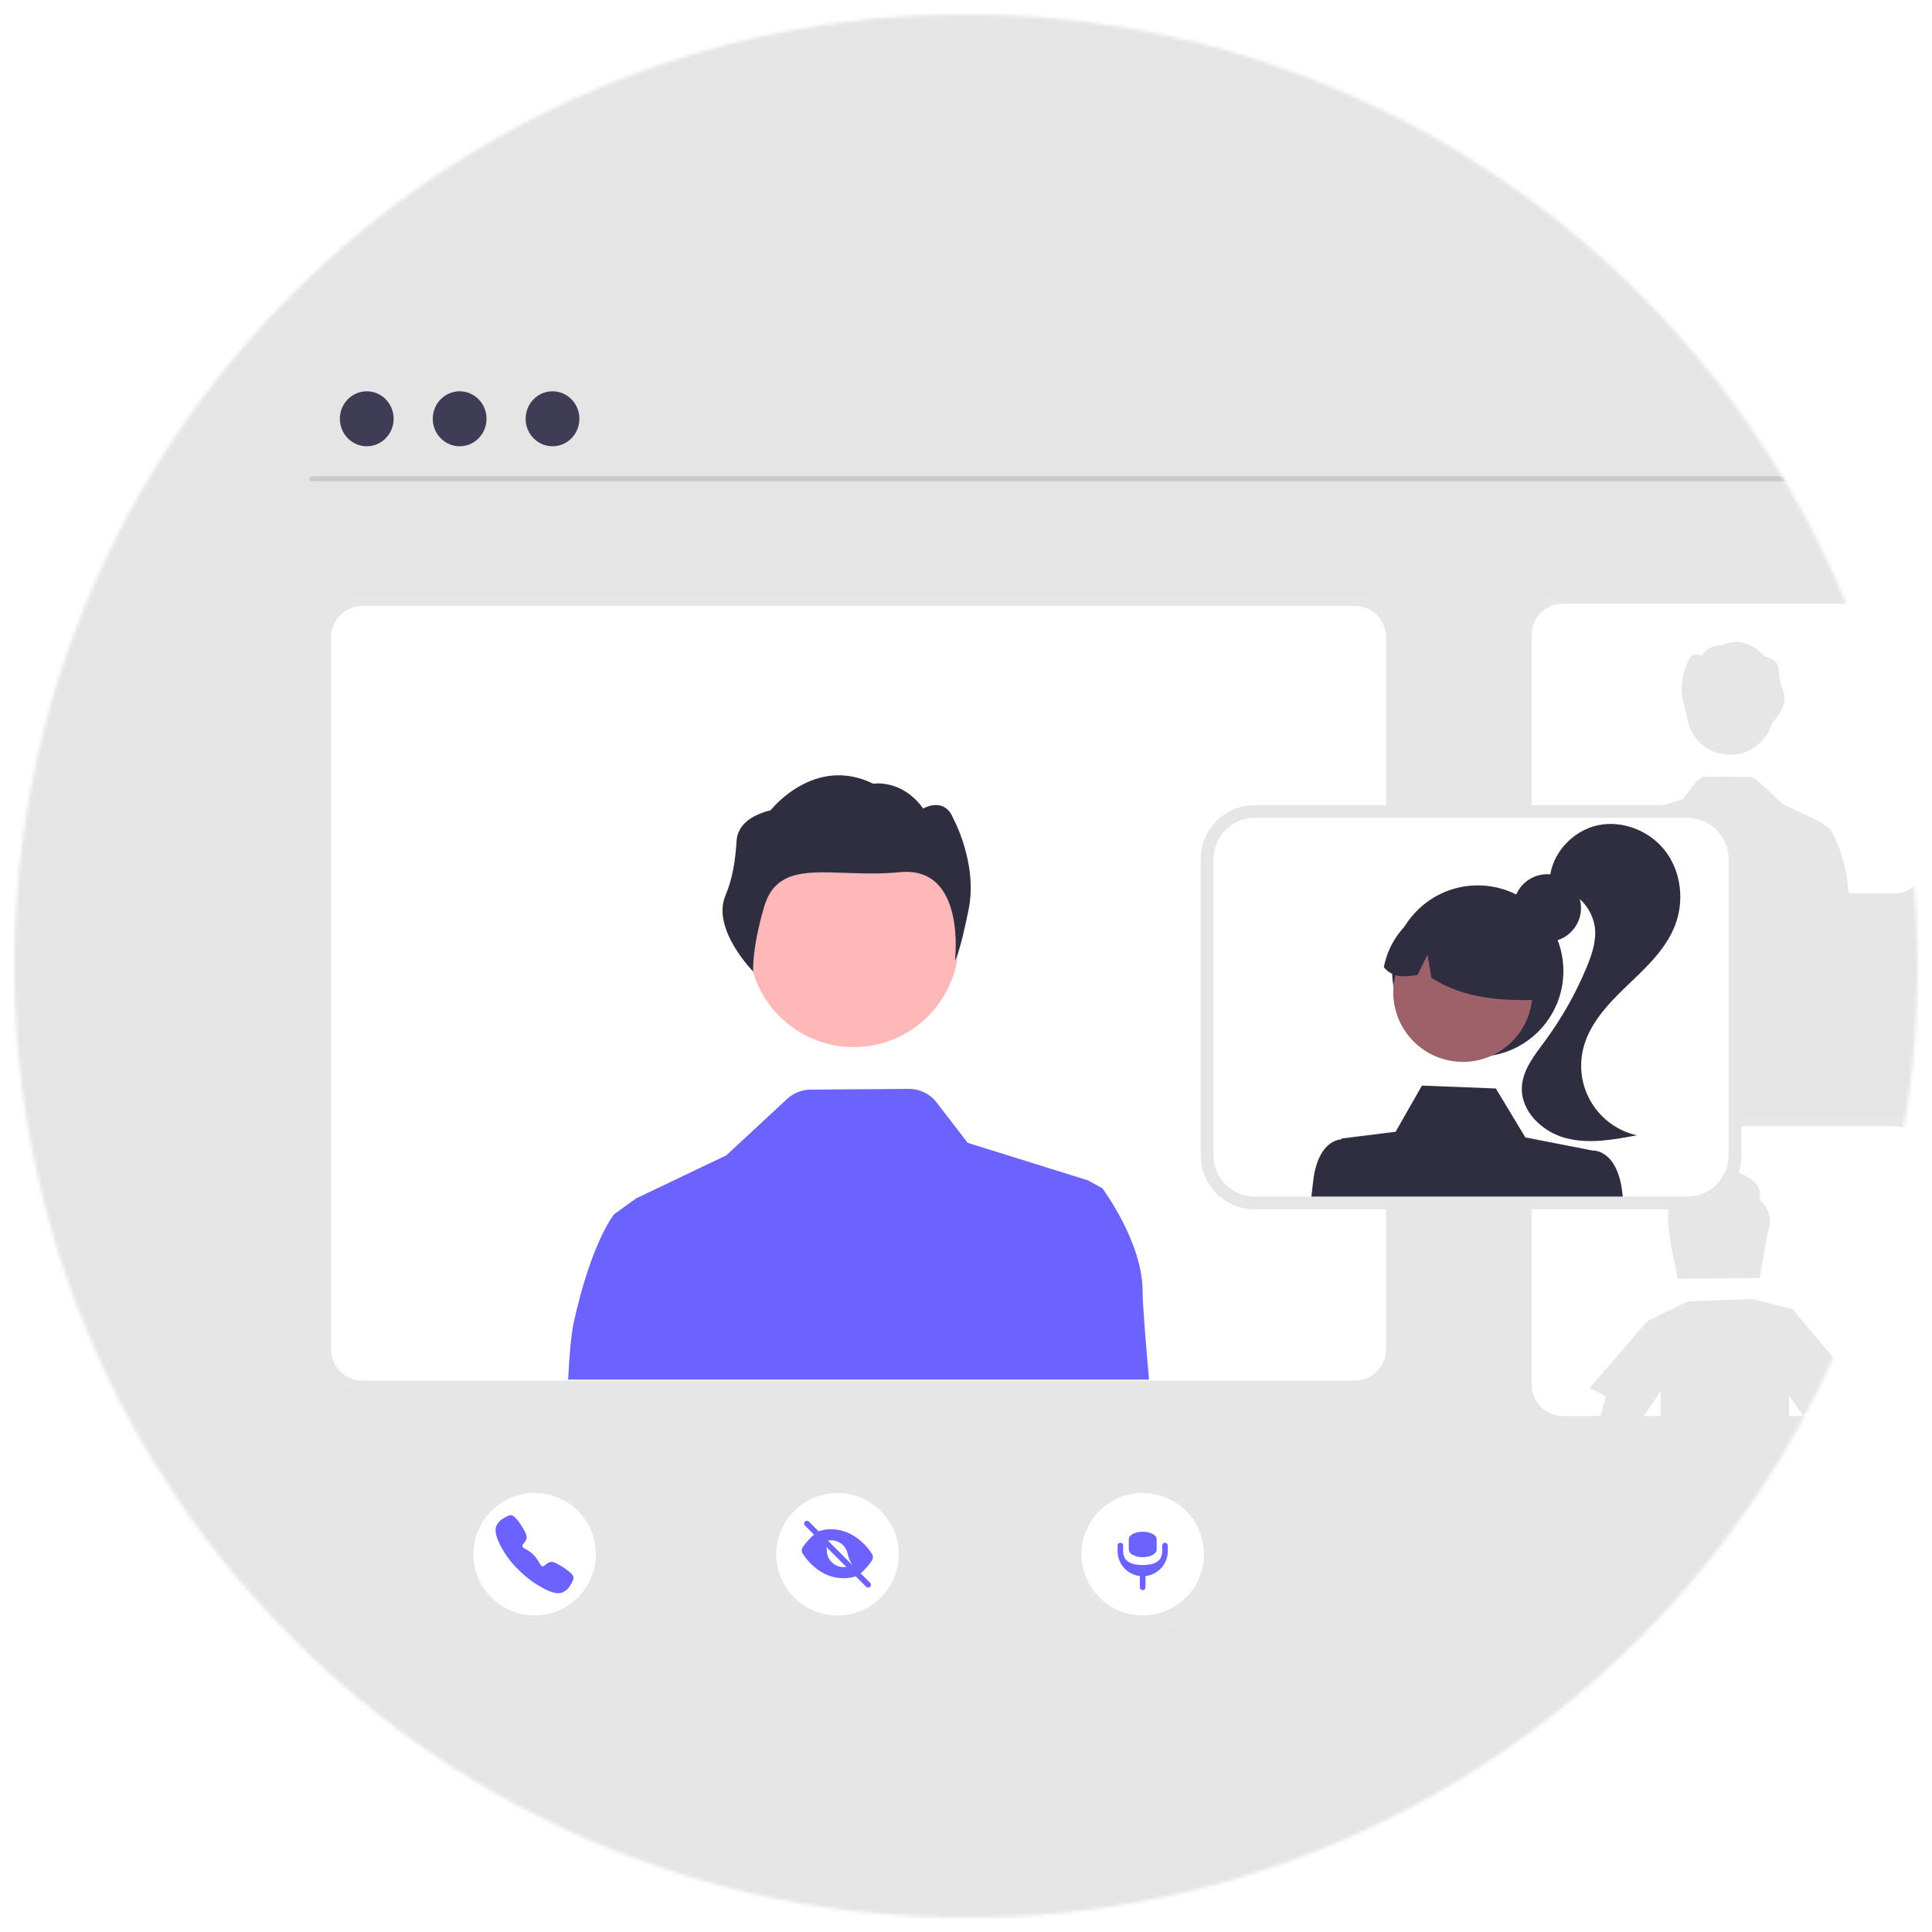 <svg width="535" height="535" viewBox="0 0 535 535" fill="none" xmlns="http://www.w3.org/2000/svg">
<g filter="url(#filter0_d_398_154)">
<mask id="mask0_398_154" style="mask-type:alpha" maskUnits="userSpaceOnUse" x="4" y="0" width="527" height="527">
<circle cx="267.5" cy="263.5" r="263.5" fill="#D9D9D9"/>
</mask>
<g mask="url(#mask0_398_154)">
<path d="M721 -19H-82V571.839H721V-19Z" fill="#E5E5E5"/>
<path d="M375.127 381.033H100.381C94.085 381.027 88.98 375.922 88.968 369.62V172.505C88.974 166.208 94.079 161.104 100.381 161.091H375.127C381.423 161.097 386.528 166.202 386.54 172.505V369.62C386.534 375.916 381.43 381.021 375.127 381.033ZM100.381 167.107C97.398 167.107 94.977 169.528 94.977 172.511V369.626C94.977 372.609 97.398 375.03 100.381 375.03H375.127C378.11 375.03 380.531 372.609 380.531 369.626V172.511C380.531 169.528 378.11 167.107 375.127 167.107H100.381Z" fill="#E6E6E6"/>
<path d="M253.74 429.938C255.696 417.888 247.513 406.534 235.463 404.578C223.414 402.622 212.06 410.805 210.104 422.855C208.148 434.904 216.331 446.258 228.38 448.214C240.43 450.17 251.784 441.987 253.74 429.938Z" fill="#E6E6E6"/>
<path d="M248.652 429.112C250.152 419.872 243.877 411.166 234.638 409.666C225.398 408.166 216.692 414.441 215.192 423.68C213.692 432.92 219.967 441.626 229.206 443.126C238.446 444.626 247.152 438.351 248.652 429.112Z" fill="white"/>
<path d="M240.403 435.631C240.197 435.631 240.004 435.55 239.86 435.406L222.88 418.426C222.587 418.114 222.599 417.627 222.911 417.334C223.211 417.053 223.679 417.053 223.972 417.334L240.952 434.314C241.252 434.613 241.252 435.106 240.952 435.406C240.809 435.55 240.609 435.631 240.409 435.631H240.403Z" fill="#6C63FF"/>
<path d="M241.495 428.011C241.82 427.499 241.82 426.844 241.495 426.332C240.26 424.398 238.625 422.744 236.709 421.484C234.762 420.192 232.484 419.487 230.15 419.456C228.971 419.456 227.804 419.649 226.687 420.023C226.587 420.055 226.531 420.167 226.562 420.267C226.574 420.298 226.587 420.323 226.612 420.342L228.89 422.619C228.94 422.669 229.008 422.688 229.077 422.669C231.561 422.064 234.069 423.587 234.674 426.07V426.095C235.074 427.942 235.972 429.64 237.277 431.007L238.001 431.73C238.069 431.799 238.188 431.805 238.263 431.743C239.523 430.67 240.615 429.409 241.508 428.011H241.495Z" fill="#6C63FF"/>
<path d="M233.589 429.952C231.03 429.952 228.958 427.88 228.958 425.322V425.309C228.977 424.492 228.671 423.699 228.103 423.112L225.813 420.822C225.745 420.754 225.626 420.747 225.551 420.81C224.315 421.883 223.217 423.112 222.287 424.46C221.932 424.972 221.919 425.652 222.256 426.176C223.473 428.111 225.089 429.771 226.999 431.031C228.946 432.329 231.236 433.028 233.576 433.041C234.768 433.041 235.948 432.847 237.083 432.485C237.183 432.454 237.239 432.342 237.208 432.242C237.196 432.211 237.183 432.186 237.158 432.167L234.868 429.877C234.818 429.827 234.749 429.808 234.681 429.827C234.325 429.914 233.957 429.958 233.589 429.958V429.952Z" fill="#6C63FF"/>
<path d="M148.045 448.48C160.253 448.48 170.149 438.584 170.149 426.376C170.149 414.169 160.253 404.273 148.045 404.273C135.838 404.273 125.942 414.169 125.942 426.376C125.942 438.584 135.838 448.48 148.045 448.48Z" fill="#E6E6E6"/>
<path d="M148.045 443.325C157.406 443.325 164.994 435.737 164.994 426.376C164.994 417.016 157.406 409.427 148.045 409.427C138.685 409.427 131.097 417.016 131.097 426.376C131.097 435.737 138.685 443.325 148.045 443.325Z" fill="white"/>
<path d="M154.554 437.184C153.612 437.184 152.289 436.841 150.311 435.737C147.846 434.42 145.599 432.741 143.64 430.751C141.612 428.822 139.92 426.569 138.635 424.086C136.856 420.853 137.162 419.156 137.499 418.432C137.892 417.639 138.504 416.978 139.265 416.535C139.702 416.248 140.164 416.004 140.644 415.799C140.694 415.78 140.738 415.761 140.775 415.742C141.1 415.561 141.487 415.524 141.836 415.649C142.223 415.836 142.566 416.098 142.841 416.423C143.846 417.546 144.688 418.806 145.356 420.161C145.63 420.629 145.799 421.153 145.849 421.689C145.811 422.226 145.593 422.732 145.231 423.125C145.169 423.212 145.106 423.293 145.044 423.374C144.676 423.855 144.595 423.998 144.651 424.248C144.757 424.747 146.392 425.184 147.708 426.501C149.025 427.818 149.643 429.621 150.148 429.727C150.411 429.783 150.548 429.696 151.047 429.321C151.116 429.265 151.191 429.209 151.265 429.153C151.665 428.779 152.177 428.548 152.726 428.498C153.275 428.554 153.799 428.741 154.261 429.034C155.596 429.715 156.851 430.551 157.98 431.531C158.305 431.811 158.567 432.148 158.754 432.535C158.873 432.885 158.841 433.272 158.66 433.596C158.642 433.634 158.623 433.677 158.604 433.727C158.398 434.208 158.155 434.669 157.868 435.106C157.419 435.868 156.763 436.479 155.971 436.872C155.528 437.085 155.041 437.191 154.548 437.184H154.554Z" fill="#6C63FF"/>
<path d="M316.436 448.48C328.643 448.48 338.539 438.584 338.539 426.376C338.539 414.169 328.643 404.273 316.436 404.273C304.229 404.273 294.333 414.169 294.333 426.376C294.333 438.584 304.229 448.48 316.436 448.48Z" fill="#E6E6E6"/>
<path d="M316.436 443.325C325.797 443.325 333.385 435.737 333.385 426.376C333.385 417.016 325.797 409.427 316.436 409.427C307.075 409.427 299.487 417.016 299.487 426.376C299.487 435.737 307.075 443.325 316.436 443.325Z" fill="white"/>
<path d="M322.608 423.212C322.183 423.212 321.834 423.555 321.834 423.986V425.527C321.834 428.51 319.413 429.384 316.43 429.384C313.447 429.384 311.026 428.51 311.026 425.527V423.986C311.026 423.562 310.682 423.212 310.252 423.212C309.821 423.212 309.478 423.555 309.478 423.986V425.534C309.478 429.072 312.143 432.036 315.656 432.435V435.568C315.656 435.992 315.999 436.342 316.43 436.342C316.854 436.342 317.204 435.999 317.204 435.568V432.435C320.717 432.042 323.375 429.072 323.382 425.534V423.992C323.382 423.568 323.038 423.218 322.608 423.218V423.212Z" fill="#6C63FF"/>
<path d="M316.436 427.206C315.487 427.225 314.551 427.013 313.709 426.582C313.091 426.339 312.654 425.771 312.579 425.109V422.239C312.573 421.097 314.283 420.173 316.411 420.167H316.442C318.552 420.155 320.28 421.059 320.299 422.195C320.299 422.208 320.299 422.226 320.299 422.239V425.109C320.311 426.258 318.583 427.2 316.442 427.206H316.436Z" fill="#6C63FF"/>
<path d="M375.127 378.325H100.382C95.576 378.325 91.676 374.425 91.67 369.614V172.499C91.67 167.694 95.57 163.793 100.382 163.787H375.127C379.932 163.787 383.832 167.687 383.838 172.499V369.614C383.838 374.419 379.938 378.319 375.127 378.325Z" fill="white"/>
<path d="M236.409 285.955C252.47 285.955 265.489 272.935 265.489 256.875C265.489 240.814 252.47 227.795 236.409 227.795C220.349 227.795 207.329 240.814 207.329 256.875C207.329 272.935 220.349 285.955 236.409 285.955Z" fill="#FFB8B8"/>
<path d="M203.965 228.899C204.184 225.561 206.393 222.141 213.413 220.356C213.413 220.356 225.457 204.955 241.82 213.03C241.82 213.03 249.751 211.663 255.636 219.894C255.636 219.894 261.471 216.456 263.929 222.553C263.929 222.553 270.769 234.99 268.254 247.676C265.739 260.363 264.447 261.942 264.447 261.942C264.447 261.942 267.655 235.701 249.171 237.523C230.687 239.346 215.797 232.843 211.61 247.077C208.134 258.897 208.571 265.037 208.571 265.037C208.571 265.037 196.945 253.243 200.895 243.963C202.917 239.215 203.635 234.054 203.972 228.899H203.965Z" fill="#2F2E41"/>
<path d="M157.325 378.026H318.177C317.104 365.757 316.399 356.627 316.399 353.538C316.399 339.922 305.26 325.063 305.26 325.063L301.272 322.861L267.967 312.47L259.349 301.275C257.521 298.891 254.675 297.506 251.673 297.525L224.447 297.731C222.05 297.749 219.748 298.66 217.988 300.289L201.126 315.928L176.402 327.734L176.358 327.691L176.102 327.884L172.433 330.524L170.074 332.227C170.074 332.227 163.884 339.66 158.935 361.938C158.192 365.289 157.668 370.899 157.319 378.013L157.325 378.026Z" fill="#6C63FF"/>
<path d="M552.672 129.265H86.328C85.948 129.259 85.642 128.941 85.654 128.56C85.66 128.192 85.96 127.892 86.328 127.886H552.672C553.053 127.892 553.358 128.21 553.346 128.591C553.34 128.959 553.04 129.259 552.672 129.265Z" fill="#CACACA"/>
<path d="M101.561 119.58C105.672 119.58 109.006 116.171 109.006 111.967C109.006 107.762 105.672 104.354 101.561 104.354C97.449 104.354 94.116 107.762 94.116 111.967C94.116 116.171 97.449 119.58 101.561 119.58Z" fill="#3F3D56"/>
<path d="M127.284 119.58C131.395 119.58 134.728 116.171 134.728 111.967C134.728 107.762 131.395 104.354 127.284 104.354C123.172 104.354 119.839 107.762 119.839 111.967C119.839 116.171 123.172 119.58 127.284 119.58Z" fill="#3F3D56"/>
<path d="M153 119.58C157.112 119.58 160.445 116.171 160.445 111.967C160.445 107.762 157.112 104.354 153 104.354C148.889 104.354 145.556 107.762 145.556 111.967C145.556 116.171 148.889 119.58 153 119.58Z" fill="#3F3D56"/>
<path d="M537.258 109.009H518.986C518.225 108.99 517.614 108.36 517.632 107.592C517.651 106.85 518.244 106.257 518.986 106.238H537.258C538.02 106.257 538.631 106.887 538.612 107.655C538.594 108.397 538.001 108.99 537.258 109.009Z" fill="#3F3D56"/>
<path d="M537.258 114.201H518.986C518.225 114.182 517.614 113.552 517.632 112.784C517.651 112.042 518.244 111.449 518.986 111.43H537.258C538.02 111.449 538.631 112.079 538.612 112.847C538.594 113.589 538.001 114.182 537.258 114.201Z" fill="#3F3D56"/>
<path d="M537.258 119.393H518.986C518.225 119.374 517.614 118.744 517.632 117.976C517.651 117.234 518.244 116.641 518.986 116.622H537.258C538.02 116.641 538.631 117.271 538.612 118.039C538.594 118.781 538.001 119.374 537.258 119.393Z" fill="#3F3D56"/>
<path d="M524.521 390.8H432.838C426.541 390.793 421.437 385.689 421.424 379.386V316.589C421.43 310.292 426.535 305.188 432.838 305.175H524.521C530.818 305.182 535.923 310.286 535.935 316.589V379.386C535.929 385.682 530.824 390.787 524.521 390.8ZM432.838 311.191C429.855 311.191 427.434 313.612 427.434 316.595V379.392C427.434 382.375 429.855 384.796 432.838 384.796H524.521C527.504 384.796 529.926 382.375 529.926 379.392V316.595C529.926 313.612 527.504 311.191 524.521 311.191H432.838Z" fill="#E6E6E6"/>
<path d="M524.521 388.098H432.838C428.033 388.098 424.132 384.197 424.126 379.386V316.589C424.126 311.784 428.026 307.884 432.838 307.877H524.521C529.327 307.877 533.227 311.778 533.233 316.589V379.386C533.233 384.191 529.333 388.091 524.521 388.098Z" fill="white"/>
<path d="M487.273 328.327C487.803 325.02 486.305 322.586 482.324 321.213C478.368 317.781 472.52 316.957 469.013 322.455C466.068 322.28 463.509 324.452 463.21 327.385C459.99 331.129 463.565 344.883 464.626 350.119L470.286 350.062L481.581 349.95L487.273 349.894L489.444 337.607C490.761 334.037 490.224 330.904 487.273 328.321V328.327Z" fill="#E6E6E6"/>
<path d="M507.816 380.041C509.295 379.099 510.861 378.3 512.49 377.657L496.402 358.556L485.769 355.835C485.681 355.785 485.594 355.735 485.513 355.685L467.578 356.372L467.503 356.297L456.196 361.826L440.108 380.422C441.693 381.046 443.222 381.814 444.663 382.725L443.003 389.04H454.511L457.575 384.591H457.731C457.731 384.516 457.737 384.435 457.737 384.36L459.884 381.233C459.933 383.761 459.865 386.363 459.69 389.04H495.491C495.435 386.812 495.423 384.603 495.423 382.406L499.429 388.216C499.728 387.779 500.047 387.368 500.371 386.949L501.157 389.04H510.325L508.128 380.684C508.066 380.453 507.959 380.235 507.822 380.041H507.816Z" fill="#E6E6E6"/>
<path d="M524.521 246.079H432.838C426.541 246.073 421.437 240.968 421.424 234.665V171.868C421.43 165.572 426.535 160.467 432.838 160.455H524.521C530.818 160.461 535.923 165.565 535.935 171.868V234.665C535.929 240.962 530.824 246.066 524.521 246.079ZM432.838 166.47C429.855 166.47 427.434 168.892 427.434 171.874V234.671C427.434 237.654 429.855 240.076 432.838 240.076H524.521C527.504 240.076 529.926 237.654 529.926 234.671V171.874C529.926 168.892 527.504 166.47 524.521 166.47H432.838Z" fill="#E6E6E6"/>
<path d="M524.521 243.377H432.838C428.033 243.377 424.132 239.477 424.126 234.665V171.868C424.126 167.063 428.026 163.163 432.838 163.157H524.521C529.327 163.157 533.227 167.057 533.233 171.868V234.665C533.233 239.47 529.333 243.371 524.521 243.377Z" fill="white"/>
<path d="M467.098 194.128C467.753 200.761 473.656 205.604 480.283 204.955C485.195 204.474 489.32 201.042 490.692 196.299C491.086 195.894 495.41 191.263 493.844 187.582C493.07 185.585 492.639 183.469 492.565 181.329C492.471 179.943 491.56 178.527 488.646 177.784C488.646 177.784 483.647 171.394 476.857 174.745C476.857 174.745 473.563 174.177 471.123 177.597C471.123 177.597 468.701 176.168 467.678 178.702C467.678 178.702 464.839 183.862 465.887 189.129C466.193 190.82 466.598 192.487 467.091 194.134L467.098 194.128Z" fill="#E6E6E6"/>
<path d="M511.261 237.798C509.208 228.55 506.637 225.467 506.637 225.467L505.657 224.762L504.134 223.664L504.028 223.583L504.009 223.601L493.744 218.703L486.748 212.213C486.018 211.539 485.064 211.158 484.071 211.152L472.77 211.064C471.522 211.052 470.343 211.632 469.587 212.618L466.012 217.267L452.189 221.579L450.536 222.497C450.536 222.497 445.911 228.662 445.911 234.316C445.911 235.595 445.618 239.383 445.175 244.482H511.935C511.878 242.241 511.654 240.014 511.267 237.811L511.261 237.798Z" fill="#E6E6E6"/>
<path d="M467.291 330.886H347.426C339.188 330.873 332.517 324.202 332.505 315.965V233.867C332.511 225.629 339.188 218.958 347.426 218.946H467.291C475.528 218.952 482.199 225.629 482.212 233.867V315.965C482.199 324.202 475.528 330.873 467.291 330.886ZM347.426 226.802C343.525 226.802 340.362 229.966 340.362 233.867V315.965C340.362 319.865 343.525 323.029 347.426 323.029H467.291C471.191 323.029 474.355 319.865 474.355 315.965V233.867C474.355 229.966 471.191 226.802 467.291 226.802H347.426Z" fill="#E6E6E6"/>
<path d="M467.291 222.478H347.426C341.142 222.484 336.043 227.582 336.037 233.866V315.965C336.043 322.249 341.142 327.341 347.426 327.347H467.291C473.575 327.347 478.673 322.249 478.68 315.965V233.866C478.673 227.582 473.575 222.484 467.291 222.478Z" fill="white"/>
<path d="M428.445 256.8C433.614 256.8 437.805 252.609 437.805 247.439C437.805 242.27 433.614 238.079 428.445 238.079C423.275 238.079 419.084 242.27 419.084 247.439C419.084 252.609 423.275 256.8 428.445 256.8Z" fill="#2F2E41"/>
<path d="M409.212 288.607C422.308 288.607 432.925 277.99 432.925 264.894C432.925 251.797 422.308 241.18 409.212 241.18C396.115 241.18 385.498 251.797 385.498 264.894C385.498 277.99 396.115 288.607 409.212 288.607Z" fill="#2F2E41"/>
<path d="M424.01 274.423C426.022 263.972 419.182 253.869 408.731 251.856C398.281 249.844 388.177 256.684 386.165 267.135C384.152 277.586 390.993 287.689 401.443 289.702C411.894 291.714 421.997 284.874 424.01 274.423Z" fill="#9E616A"/>
<path d="M397.829 246.784C409.368 242.853 421.911 249.018 425.842 260.557C427.196 264.526 427.39 268.8 426.398 272.881C416.276 273.156 405.798 272.757 396.394 266.803L395.296 260.357L392.556 265.955C389.161 266.535 385.798 266.916 383.202 263.858C384.687 255.97 390.253 249.461 397.823 246.784H397.829Z" fill="#2F2E41"/>
<path d="M442.473 224.531C449.437 223.04 457.063 226.166 461.313 231.876C465.562 237.592 466.417 245.542 463.871 252.188C461.275 258.972 455.665 264.064 450.417 269.087C445.175 274.111 439.889 279.727 438.317 286.816C435.958 297.45 442.648 307.99 453.275 310.38C446.704 311.628 439.865 312.864 433.412 311.11C426.959 309.35 421.062 303.64 421.43 296.963C421.699 292.152 424.981 288.139 427.839 284.258C432.495 277.936 436.364 271.078 439.372 263.827C440.807 260.369 442.061 256.675 441.662 252.95C440.913 247.252 436.532 242.715 430.866 241.773L429.144 239.358C429.718 232.263 435.509 226.022 442.467 224.531H442.473Z" fill="#2F2E41"/>
<path d="M449.306 326.817C448.058 314.099 441.006 314.598 441.006 314.598L422.385 310.96L414.229 297.419L393.754 296.62L386.466 309.4L371.489 311.272L371.476 311.484C369.991 311.597 364.637 312.77 363.563 323.697C363.463 324.702 363.326 325.931 363.151 327.348H449.362C449.344 327.16 449.325 326.986 449.306 326.817Z" fill="#2F2E41"/>
</g>
</g>
<defs>
<filter id="filter0_d_398_154" x="0" y="0" width="535" height="535" filterUnits="userSpaceOnUse" color-interpolation-filters="sRGB">
<feFlood flood-opacity="0" result="BackgroundImageFix"/>
<feColorMatrix in="SourceAlpha" type="matrix" values="0 0 0 0 0 0 0 0 0 0 0 0 0 0 0 0 0 0 127 0" result="hardAlpha"/>
<feOffset dy="4"/>
<feGaussianBlur stdDeviation="2"/>
<feComposite in2="hardAlpha" operator="out"/>
<feColorMatrix type="matrix" values="0 0 0 0 0 0 0 0 0 0 0 0 0 0 0 0 0 0 0.25 0"/>
<feBlend mode="normal" in2="BackgroundImageFix" result="effect1_dropShadow_398_154"/>
<feBlend mode="normal" in="SourceGraphic" in2="effect1_dropShadow_398_154" result="shape"/>
</filter>
</defs>
</svg>
